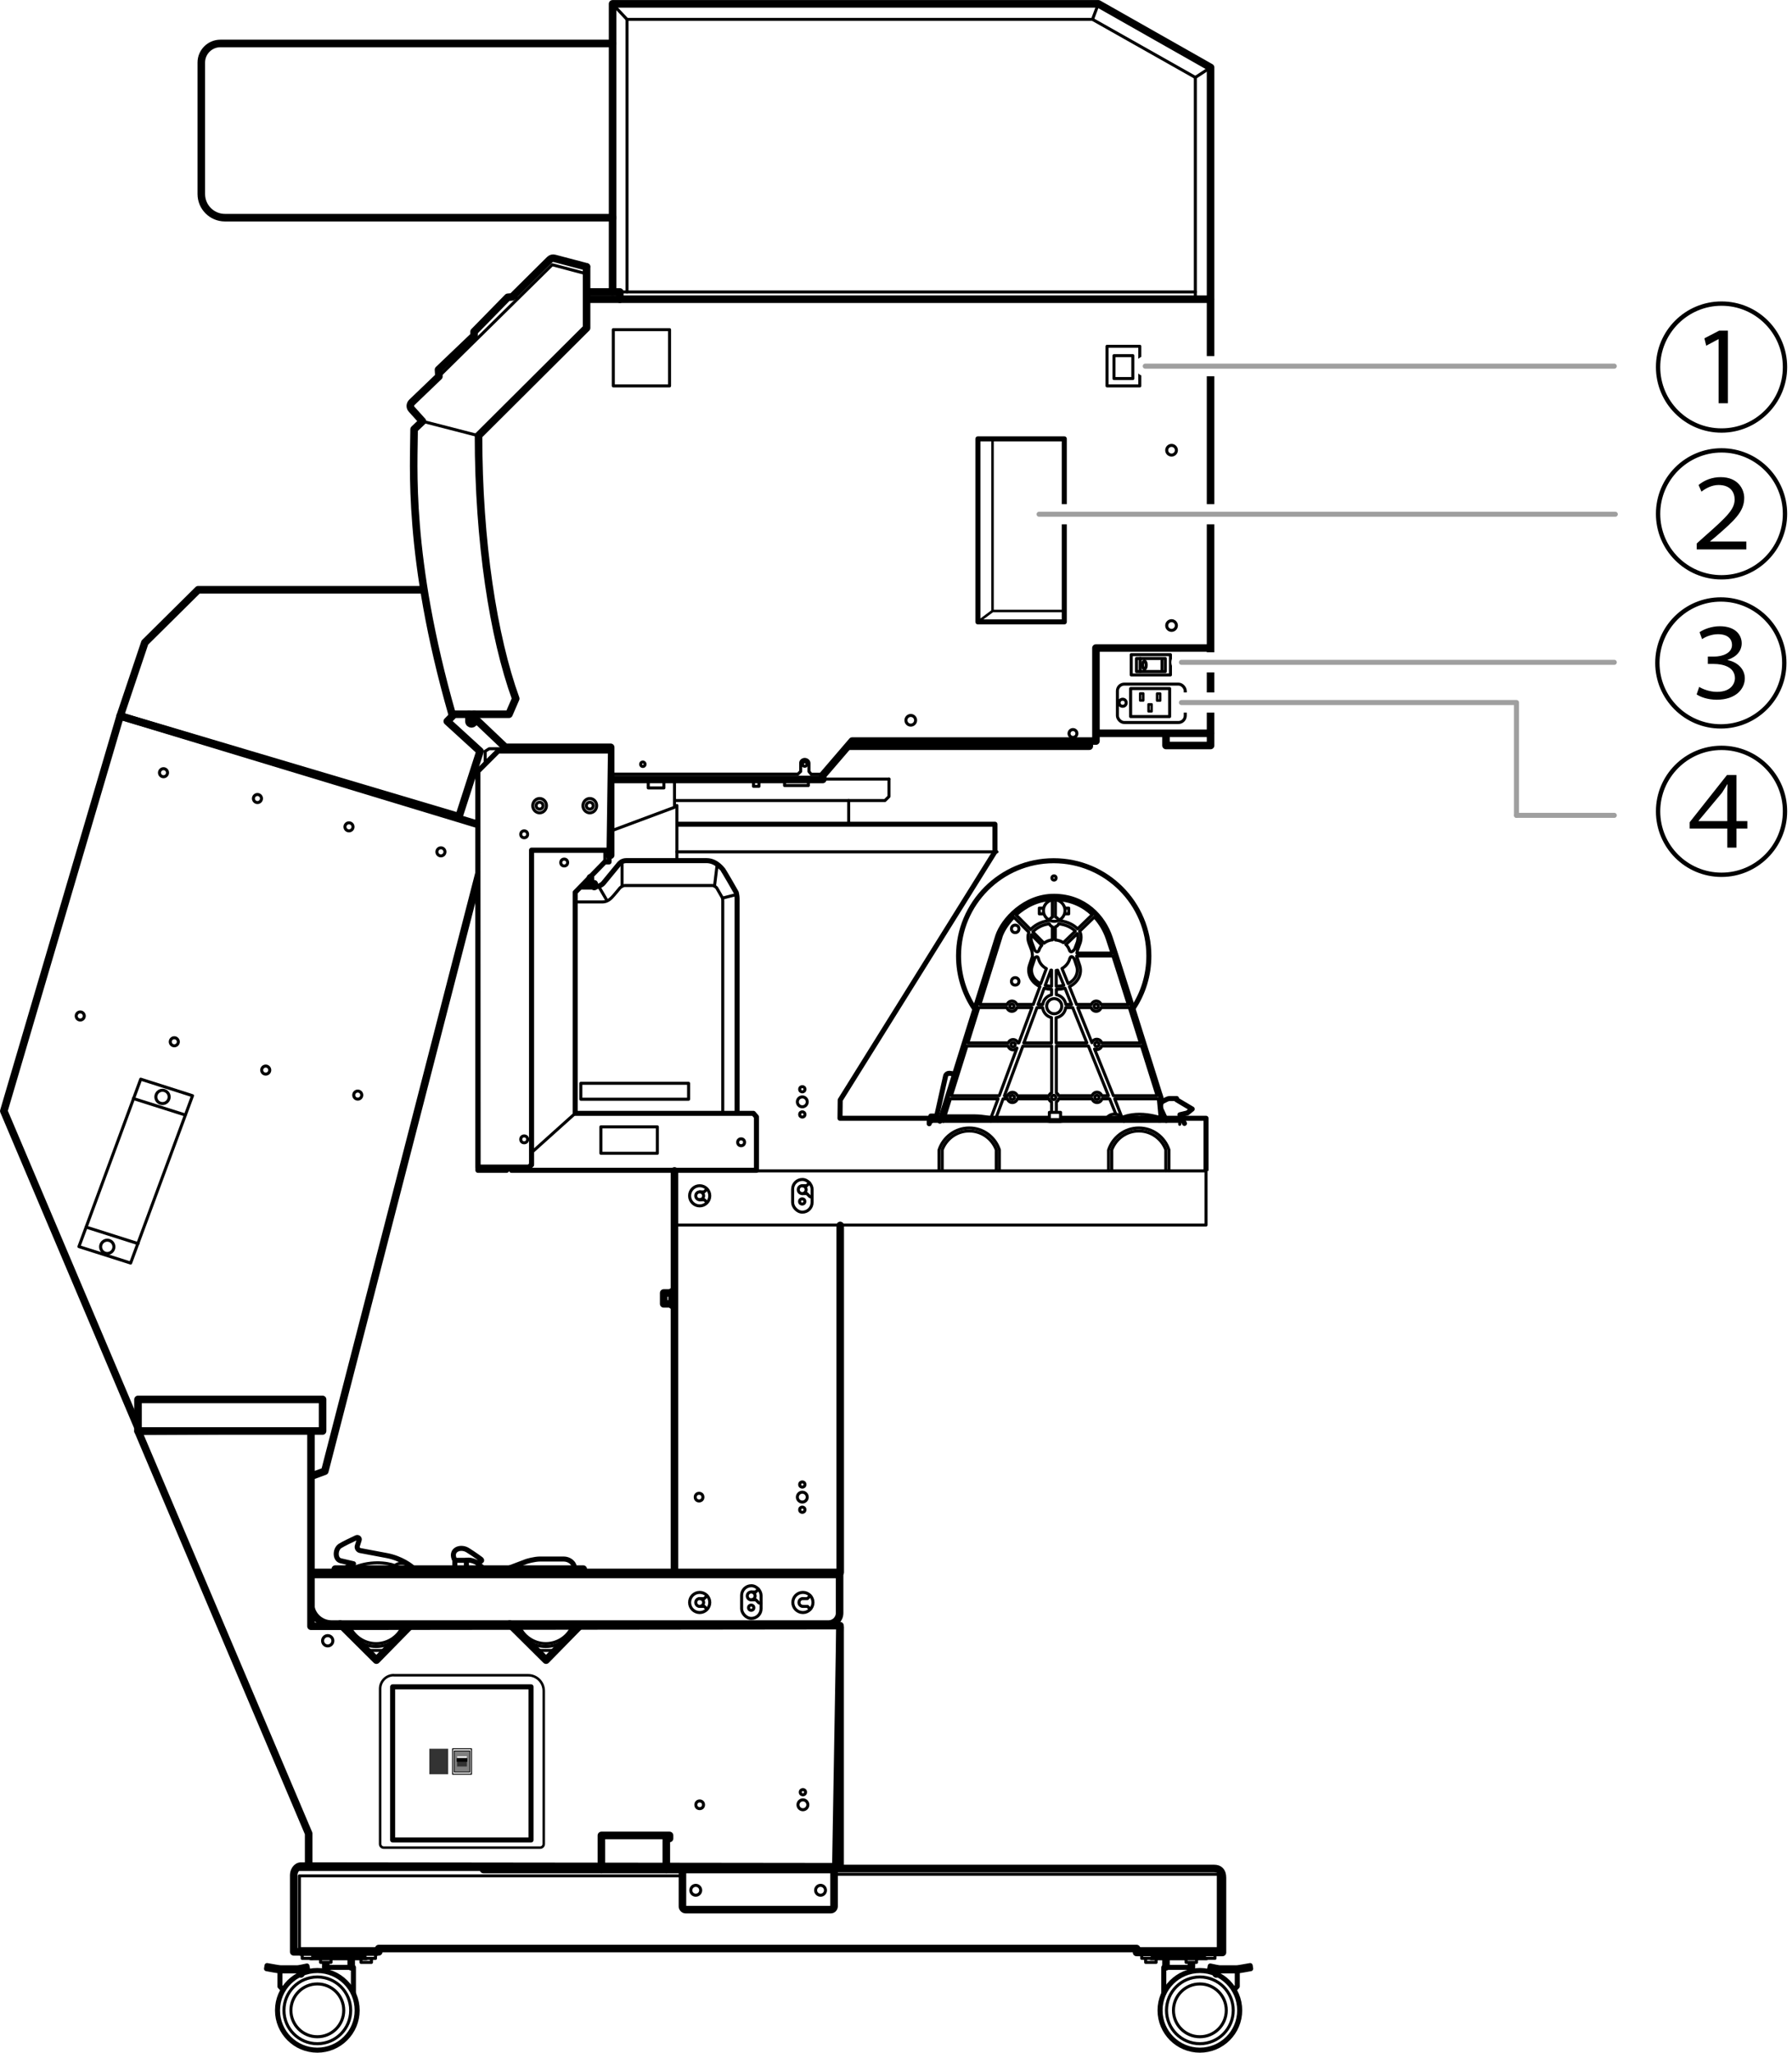 <?xml version="1.0" encoding="UTF-8"?>
<svg xmlns="http://www.w3.org/2000/svg" width="62.71mm" height="71.83mm" viewBox="0 0 177.77 203.62">
  <defs>
    <style>
      .cls-1 {
        stroke-width: .1px;
      }

      .cls-1, .cls-2, .cls-3, .cls-4, .cls-5, .cls-6, .cls-7, .cls-8, .cls-9, .cls-10, .cls-11, .cls-12, .cls-13 {
        stroke-linejoin: round;
      }

      .cls-1, .cls-2, .cls-3, .cls-4, .cls-5, .cls-6, .cls-8, .cls-9, .cls-10, .cls-11, .cls-12 {
        stroke: #000;
      }

      .cls-1, .cls-2, .cls-3, .cls-4, .cls-5, .cls-7, .cls-8, .cls-9, .cls-10, .cls-11, .cls-12, .cls-13 {
        stroke-linecap: round;
      }

      .cls-1, .cls-2, .cls-14, .cls-6, .cls-7, .cls-8, .cls-11, .cls-12, .cls-13 {
        fill: none;
      }

      .cls-2, .cls-9 {
        stroke-width: .75px;
      }

      .cls-15 {
        fill: #333;
      }

      .cls-16, .cls-3, .cls-9, .cls-10 {
        fill: #fff;
      }

      .cls-3, .cls-6, .cls-11, .cls-13 {
        stroke-width: .5px;
      }

      .cls-4 {
        fill: gray;
      }

      .cls-4, .cls-5 {
        stroke-width: .08px;
      }

      .cls-7 {
        stroke: #fff;
        stroke-width: 2px;
      }

      .cls-8 {
        stroke-width: .25px;
      }

      .cls-10, .cls-12 {
        stroke-width: .3px;
      }

      .cls-13 {
        stroke: #9f9f9f;
      }
    </style>
  </defs>
  <g id="_レイヤー_2" data-name="レイヤー_2">
    <line class="cls-2" x1="118.19" y1="195.12" x2="118.19" y2="194.58"/>
    <g>
      <rect class="cls-10" x="117.5" y="194.04" width="1.37" height=".22" transform="translate(236.36 388.31) rotate(-180)"/>
      <rect class="cls-10" x="117.66" y="194.26" width="1.04" height=".4" transform="translate(236.36 388.92) rotate(-180)"/>
    </g>
    <g>
      <rect class="cls-10" x="113.49" y="194.04" width="1.37" height=".22" transform="translate(228.34 388.31) rotate(-180)"/>
      <rect class="cls-10" x="113.65" y="194.26" width="1.04" height=".4" transform="translate(228.34 388.92) rotate(-180)"/>
    </g>
    <line class="cls-2" x1="119.66" y1="194.08" x2="114.22" y2="194.08"/>
    <g>
      <rect class="cls-10" x="119.32" y="193.65" width="1.37" height=".22" transform="translate(240.02 387.51) rotate(-180)"/>
      <rect class="cls-10" x="119.49" y="193.87" width="1.04" height=".4" transform="translate(240.02 388.13) rotate(-180)"/>
    </g>
    <g>
      <rect class="cls-10" x="113.09" y="193.65" width="1.37" height=".22" transform="translate(227.55 387.51) rotate(-180)"/>
      <rect class="cls-10" x="113.25" y="193.87" width="1.04" height=".4" transform="translate(227.55 388.13) rotate(-180)"/>
    </g>
    <circle class="cls-12" cx="119.03" cy="199.42" r="2.62"/>
    <circle class="cls-12" cx="119.03" cy="199.42" r="3.31"/>
    <circle class="cls-11" cx="119.03" cy="199.42" r="3.95"/>
    <path class="cls-11" d="M121.03,195.51h1.61c.21,0,.71-.09.76-.1l.67-.12-.05-.31-.68.12c-.15.03-.56.1-.71.1h-1.61c-.1,0-.62-.1-.96-.18l-.06.3c.14.03.86.18,1.03.18Z"/>
    <line class="cls-2" x1="120.65" y1="195.51" x2="120.65" y2="195.81"/>
    <polyline class="cls-11" points="122.74 195.53 122.74 197.04 122.44 197.36"/>
    <polyline class="cls-11" points="118.29 195.51 118.29 195.16 115.45 195.16 115.45 197.7"/>
    <line class="cls-2" x1="115.67" y1="195.1" x2="115.67" y2="194.1"/>
    <line class="cls-2" x1="32.32" y1="195.12" x2="32.32" y2="194.58"/>
    <g>
      <rect class="cls-10" x="31.64" y="194.04" width="1.37" height=".22"/>
      <rect class="cls-10" x="31.8" y="194.26" width="1.04" height=".4"/>
    </g>
    <g>
      <rect class="cls-10" x="35.65" y="194.04" width="1.37" height=".22"/>
      <rect class="cls-10" x="35.81" y="194.26" width="1.04" height=".4"/>
    </g>
    <line class="cls-2" x1="30.85" y1="194.08" x2="36.29" y2="194.08"/>
    <polyline class="cls-2" points="58.27 28.96 61.49 28.96 61.49 29.68"/>
    <line class="cls-2" x1="58.27" y1="29.68" x2="120.09" y2="29.68"/>
    <polyline class="cls-2" points="60.77 28.96 60.77 .38 108.96 .38 120.09 6.69 120.09 72.74 108.78 72.74"/>
    <polyline class="cls-2" points="119.91 64.28 108.72 64.28 108.72 73.51 84.54 73.51 81.62 76.91 81.62 77.32 60.66 77.32"/>
    <path class="cls-2" d="M58.19,26.46v6.07l-10.72,10.68c0,10.52,1.47,19.97,3.69,26.09l-.67,1.55h-5.64c-4.49-15.68-3.77-24.82-3.77-28.27l.83-.79-1.08-1.2c-.18-.2-.16-.49.03-.68l2.68-2.57-.04-.67,3.53-3.37v-.4l3.34-3.41.44-.04,3.73-3.7c.12-.12.3-.17.47-.12l3.19.84Z"/>
    <polyline class="cls-12" points="43.54 37.34 54.78 26.26 58.11 27.14"/>
    <line class="cls-12" x1="47.04" y1="33.29" x2="47.04" y2="33.85"/>
    <line class="cls-12" x1="50.81" y1="29.44" x2="51.29" y2="29.56"/>
    <line class="cls-12" x1="41.92" y1="41.79" x2="47.47" y2="43.22"/>
    <line class="cls-12" x1="61.49" y1="28.96" x2="118.58" y2="28.96"/>
    <polyline class="cls-12" points="120.09 6.69 118.58 7.68 118.58 29.56"/>
    <polyline class="cls-12" points="118.58 7.68 108.38 1.92 62.2 1.92 62.2 28.96"/>
    <line class="cls-12" x1="62.2" y1="1.92" x2="60.89" y2=".53"/>
    <path class="cls-2" d="M60.74,4.31H21.86c-1.04,0-1.89.85-1.89,1.89v13.05c0,1.29,1.05,2.34,2.34,2.34h38.47"/>
    <line class="cls-12" x1="108.38" y1="1.92" x2="108.96" y2=".38"/>
    <rect class="cls-12" x="109.82" y="34.35" width="3.25" height="3.93"/>
    <rect class="cls-12" x="110.51" y="35.28" width="1.87" height="2.27"/>
    <circle class="cls-12" cx="116.22" cy="44.66" r=".48"/>
    <circle class="cls-12" cx="116.22" cy="62.05" r=".48"/>
    <circle class="cls-12" cx="90.35" cy="71.45" r=".48"/>
    <circle class="cls-12" cx="106.44" cy="72.76" r=".39"/>
    <circle class="cls-12" cx="111.37" cy="69.71" r=".35"/>
    <circle class="cls-12" cx="116.84" cy="69.71" r=".35"/>
    <rect class="cls-12" x="110.85" y="67.86" width="6.73" height="3.81" rx=".68" ry=".68"/>
    <rect class="cls-12" x="112.16" y="68.3" width="3.87" height="2.78"/>
    <rect class="cls-8" x="112.91" y="69" width=".69" height=".3" transform="translate(182.41 -44.12) rotate(90)"/>
    <rect class="cls-8" x="114.6" y="69" width=".69" height=".3" transform="translate(184.09 -45.8) rotate(90)"/>
    <rect class="cls-8" x="113.75" y="70.07" width=".69" height=".3" transform="translate(184.31 -43.88) rotate(90)"/>
    <rect class="cls-12" x="112.22" y="64.94" width="3.89" height="2.01"/>
    <rect class="cls-12" x="112.74" y="65.32" width="2.86" height="1.29"/>
    <line class="cls-12" x1="113.11" y1="65.32" x2="113.11" y2="66.61"/>
    <ellipse class="cls-12" cx="113.53" cy="65.97" rx=".18" ry=".4"/>
    <line class="cls-12" x1="115.28" y1="65.53" x2="115.28" y2="66.41"/>
    <polyline class="cls-2" points="120.09 72.74 120.09 73.95 115.67 73.95 115.67 72.76"/>
    <polyline class="cls-2" points="84.18 74.02 108.06 74.02 108.06 73.57"/>
    <rect class="cls-11" x="97.01" y="43.53" width="8.57" height="18.16"/>
    <circle class="cls-12" cx="16.22" cy="76.65" r=".4"/>
    <circle class="cls-12" cx="25.54" cy="79.21" r=".4"/>
    <circle class="cls-12" cx="34.62" cy="82.02" r=".4"/>
    <path class="cls-2" d="M46.52,70.87v.67c0,.36.52.36.52-.02v-.66"/>
    <polyline class="cls-2" points="47.12 71.27 50.13 74.13 60.58 74.13 60.58 84.83 60.44 84.83"/>
    <polyline class="cls-12" points="48.13 75.75 48.13 74.52 48.53 74.27 50.85 74.27 50.85 74.48"/>
    <path class="cls-12" d="M60.66,76.79h18.49l.28-.27v-.83c0-.21.19-.35.39-.36.21,0,.43.14.43.38v.82l.22.27h1.15"/>
    <circle class="cls-12" cx="79.83" cy="75.79" r=".22"/>
    <circle class="cls-12" cx="63.77" cy="75.81" r=".22"/>
    <circle class="cls-12" cx="73.52" cy="113.31" r=".34"/>
    <circle class="cls-12" cx="69.41" cy="158.96" r=".39"/>
    <circle class="cls-12" cx="69.41" cy="158.96" r="1"/>
    <circle class="cls-12" cx="69.02" cy="187.51" r=".49"/>
    <circle class="cls-12" cx="81.4" cy="187.51" r=".49"/>
    <circle class="cls-12" cx="79.65" cy="180.28" r=".26"/>
    <circle class="cls-12" cx="55.97" cy="85.56" r=".34"/>
    <line class="cls-12" x1="60" y1="85.5" x2="60" y2="84.35"/>
    <polyline class="cls-6" points="67.15 81.76 98.7 81.76 98.7 84.5 83.35 109.12 83.33 110.93 119.64 110.93 119.64 116.15"/>
    <path class="cls-11" d="M92.18,111.47v-.24h.16v-.52h.58l.89-3.99s.08-.32.5-.24l.4.08"/>
    <polyline class="cls-12" points="77.83 77.32 77.83 77.92 80.19 77.92 80.19 77.38"/>
    <line class="cls-12" x1="81.62" y1="77.28" x2="88.19" y2="77.28"/>
    <polyline class="cls-12" points="66.59 77.36 66.91 77.58 66.91 80.08 60.58 82.44"/>
    <polyline class="cls-12" points="66.95 79.41 87.79 79.41 88.19 79.01 88.19 77.28"/>
    <line class="cls-12" x1="84.19" y1="81.76" x2="84.19" y2="79.41"/>
    <polyline class="cls-12" points="74.75 77.36 74.75 78 75.29 78 75.29 77.36"/>
    <polyline class="cls-12" points="64.31 77.38 64.31 78.16 65.86 78.16 65.86 77.58 66.05 77.39"/>
    <line class="cls-12" x1="67.15" y1="79.9" x2="67.15" y2="85.28"/>
    <polyline class="cls-2" points="58.57 87.07 58.57 87.67 58.95 87.67 58.95 87.94"/>
    <path class="cls-11" d="M57.64,88h1.17c.52,0,.89-.22,1.03-.38s1.57-1.91,1.57-1.91c0,0,.24-.34.71-.34h7.96c.93,0,1.45.73,1.55.79s1.41,2.38,1.41,2.38c0,0,.08.34.08.58v21.26"/>
    <path class="cls-12" d="M57.14,89.47h2.6c.48,0,.77-.26.95-.44s.81-.95.81-.95c0,0,.24-.24.5-.24h8.66c.24,0,.44.24.44.24l.58,1.01s.02.06.02.28v21.06"/>
    <line class="cls-12" x1="71.67" y1="89.09" x2="73.04" y2="88.74"/>
    <line class="cls-12" x1="70.88" y1="87.9" x2="71.14" y2="85.8"/>
    <line class="cls-12" x1="61.71" y1="87.9" x2="61.71" y2="85.5"/>
    <line class="cls-12" x1="59.4" y1="87.94" x2="60.2" y2="89.31"/>
    <line class="cls-12" x1="58.63" y1="87.69" x2="57.96" y2="87.69"/>
    <polyline class="cls-12" points="92.34 111.23 117.03 111.23 117.03 111.53"/>
    <path class="cls-11" d="M115.69,111.14l-.51-1.1s-.18-.63.18-.8.48-.27.68-.27h.68v.12l1.55.92-.48.39-.74.18.45.86"/>
    <rect class="cls-12" x="103.1" y="90.08" width="2.92" height=".57"/>
    <circle class="cls-10" cx="104.58" cy="90.32" r="1.07"/>
    <circle class="cls-12" cx="104.56" cy="87.09" r=".21"/>
    <circle class="cls-12" cx="100.71" cy="92.14" r=".37"/>
    <circle class="cls-12" cx="100.71" cy="97.35" r=".37"/>
    <circle class="cls-12" cx="100.38" cy="99.81" r=".21"/>
    <circle class="cls-12" cx="100.5" cy="103.63" r=".21"/>
    <circle class="cls-12" cx="100.42" cy="108.86" r=".21"/>
    <circle class="cls-12" cx="108.82" cy="108.86" r=".21"/>
    <circle class="cls-12" cx="104.53" cy="108.86" r=".21"/>
    <circle class="cls-12" cx="108.81" cy="103.6" r=".21"/>
    <circle class="cls-12" cx="108.75" cy="99.81" r=".21"/>
    <circle class="cls-12" cx="104.58" cy="99.81" r=".75"/>
    <path class="cls-12" d="M115.25,109.3c0-.25-.13-.64-.21-.85l-.07-.23c-1.24-3.96-4.2-13.37-4.84-15.24-.67-1.97-2.49-4.07-5.58-4.07-2.9,0-5.03,2.35-5.56,3.94l-5.74,18.37M115.43,111.21l-.07-.69M111.28,110.8l-.7-1.8h4.31c.03.13.05.24.05.32l.18,1.9M98.98,111.21l-.22-.19.75-2.02h.43c.06.21.26.37.49.37s.43-.16.49-.37h3.13c.04.14.14.26.27.32v1.33h.47v-1.35c.12-.06.2-.17.24-.3h3.31c.06.21.26.37.49.37s.43-.16.49-.37h.76l.62,1.53M93.58,111.24l.7-2.24h4.73l-.7,1.87M113.14,103.45h-3.85c-.06-.21-.26-.36-.49-.36s-.41.14-.48.34l-1.4-3.48h1.33c.06.21.26.37.49.37s.43-.16.49-.37h2.8c.37,1.16.74,2.36,1.1,3.5ZM104.78,100.95c.5-.09.88-.49.94-1h.69l1.41,3.5h-3.05v-2.5ZM103.43,99.64h-.45l.6-1.61c.23.06.47.1.74.11v.54c-.46.11-.81.49-.88.96ZM104.32,97.83c-.22,0-.43-.04-.63-.09l.56-1.5s.05,0,.07,0v1.58ZM104.39,93.23c-.31.03-.59.15-.82.33l-1.11-1.12c.23-.26.79-.71,1.64-.8.05.13.16.24.29.29v1.31ZM103.35,93.77c-.13.15-.23.33-.29.52-.12.24-.3.1-.41-.02-.02-.08-.03-.12-.04-.13,0,0-.16-.41-.26-.69-.07-.21-.1-.5-.04-.73l1.04,1.05ZM102.69,95c.05-.05.11-.1.17-.1.08,0,.12.09.15.17.1.44.39.8.79,1.01l-.56,1.5c-.26-.13-.47-.29-.63-.51-.26-.35-.35-.79-.23-1.18l.3-.9ZM106.14,95.06c.03-.08.07-.17.15-.17.13,0,.27.22.27.22v-.02s.26.79.26.79c.12.39.03.83-.23,1.18-.16.21-.37.38-.63.51l-.61-1.5c.39-.21.68-.58.78-1.01ZM105.74,93.7l1.13-1.09c.1.22.08.59,0,.84-.1.28-.26.69-.26.69,0,0-.33.51-.51.14-.07-.22-.19-.42-.36-.59ZM105.53,97.74c-.23.06-.48.09-.75.09v-1.57s.1,0,.14-.02l.61,1.5ZM105.65,98.03l.65,1.61h-.57c-.07-.49-.45-.88-.94-.97v-.53c.31,0,.6-.04.86-.11ZM111.94,99.64h-2.71c-.07-.2-.26-.34-.48-.34s-.41.14-.48.34h-1.47l-.71-1.77c.31-.15.57-.35.76-.61.32-.43.42-.98.27-1.46l-.31-.93s0-.03,0-.04h3.59c.41,1.26.95,2.98,1.53,4.82ZM109.83,93.08c.1.3.27.81.48,1.46h-3.48c.03-.18.06-.29.06-.29,0,0,.16-.42.26-.7.1-.28.17-.82-.05-1.17l1.47-1.42c.59.64,1.01,1.39,1.26,2.12ZM104.7,89.23c1.57.04,2.78.65,3.66,1.5l-1.46,1.41c-.31-.31-.9-.73-1.86-.82-.05-.17-.17-.3-.34-.35v-1.75ZM104.7,91.93c.15-.04.27-.15.32-.29.86.09,1.39.46,1.65.73l-1.18,1.14c-.23-.15-.5-.25-.8-.27v-1.3ZM104.39,89.23v1.76c-.15.05-.26.18-.31.33-.93.1-1.56.58-1.84.89l-1.44-1.45c.91-.83,2.14-1.49,3.59-1.53ZM99.29,92.95c.2-.6.65-1.32,1.29-1.97l1.49,1.5c-.16.34-.1.82,0,1.07.1.28.26.69.26.69,0,0,.09.25.09.62l-.31.93c-.15.48-.04,1.03.28,1.46.19.26.46.47.77.62l-.66,1.77h-1.63c-.07-.2-.26-.34-.48-.34s-.41.14-.48.34h-2.7l2.09-6.69ZM97.1,99.95h2.79c.06.21.26.37.49.37s.43-.16.49-.37h1.5l-1.3,3.5h-.09c-.07-.19-.26-.33-.48-.33s-.4.14-.48.33h-4.01l1.09-3.5ZM99.13,108.69h-4.75l1.54-4.93h4.09c.06.22.26.38.49.38.15,0,.28-.07.38-.17l-1.75,4.72ZM104.32,108.4c-.12.06-.22.16-.26.3h-3.14c-.07-.2-.26-.35-.48-.35s-.41.15-.48.35h-.32l1.83-4.93h2.86v4.63ZM101.57,103.45l1.3-3.5h.56c.06.49.41.88.88.99v2.51h-2.75ZM109.3,108.69c-.07-.2-.26-.35-.48-.35s-.41.15-.48.35h-3.32c-.04-.12-.13-.22-.23-.28v-4.65h3.18l1.99,4.93h-.64ZM110.45,108.69l-1.87-4.63c.07.03.14.05.23.05.23,0,.42-.15.48-.35h3.95c.56,1.77,1.07,3.39,1.43,4.55l.08.25s.03.09.04.13h-4.34Z"/>
    <path class="cls-11" d="M115.24,109.3c0-.25-.13-.64-.21-.85l-.07-.23c-1.24-3.96-4.2-13.37-4.84-15.24-.67-1.97-2.49-4.07-5.58-4.07-2.9,0-5.03,2.35-5.56,3.94l-5.74,18.37"/>
    <rect class="cls-10" x="104.1" y="110.34" width="1.11" height=".89"/>
    <rect class="cls-10" x="103.97" y="111.06" width="1.38" height=".16"/>
    <path class="cls-12" d="M109.64,111.2c.27-.95,1.65-.88,1.86.03"/>
    <path class="cls-12" d="M111.34,110.83s.66-.3,1.7-.3,1.98.31,1.98.31"/>
    <path class="cls-12" d="M111.47,111.05c.85-.3,1.4-.22,1.4-.22v.37"/>
    <path class="cls-12" d="M113.21,111.21v-.39c.88,0,1.61.33,1.76.4"/>
    <path class="cls-12" d="M93.74,110.69h2.99c.82.01,1.53.18,1.53.18"/>
    <path class="cls-12" d="M93.68,110.98h3.28c.77,0,1.15.1,1.34.24"/>
    <line class="cls-12" x1="92.94" y1="110.62" x2="92.8" y2="111.17"/>
    <polyline class="cls-11" points="47.43 115.77 52.47 115.77 52.73 115.53 52.73 84.33 60.42 84.33 60.42 85.5 60 85.5 57.06 88.52 57.06 110.44 74.74 110.44 75.04 110.79 75.04 116.09 50.74 116.09 50.74 115.86 50.26 115.86 50.26 116.09 47.41 116.09 47.41 76.51 49.42 74.5 60.56 74.5"/>
    <line class="cls-12" x1="57.06" y1="110.44" x2="52.82" y2="114.25"/>
    <rect class="cls-12" x="59.61" y="111.78" width="5.6" height="2.62"/>
    <rect class="cls-12" x="57.62" y="107.46" width="10.69" height="1.58"/>
    <line class="cls-2" x1="66.91" y1="155.98" x2="66.91" y2="116.15"/>
    <line class="cls-2" x1="83.35" y1="121.56" x2="83.35" y2="155.98"/>
    <path class="cls-12" d="M93.47,116.06v-2c.4-1.09,1.45-1.87,2.68-1.87s2.28.78,2.68,1.86v2.01"/>
    <path class="cls-12" d="M93.15,116.06v-1.97c.4-1.27,1.6-2.2,3-2.2s2.58.91,2.99,2.17v2.06"/>
    <path class="cls-12" d="M110.29,116.12v-2.06c.4-1.09,1.45-1.87,2.68-1.87s2.28.78,2.68,1.86v2.07"/>
    <path class="cls-12" d="M109.97,116.12v-2.03c.4-1.27,1.6-2.2,3-2.2s2.58.91,2.99,2.17v2.06"/>
    <polyline class="cls-2" points="66.89 128.14 66.67 128.14 66.67 129.47 66.85 129.47"/>
    <polyline class="cls-2" points="66.65 128.26 65.84 128.26 65.84 129.34 66.63 129.34"/>
    <path class="cls-2" d="M30.79,155.98h52.5v4.02c0,.61-.49,1.1-1.1,1.1h-49.3c-1.16,0-2.1-.94-2.1-2.1v-3.02h0Z"/>
    <polyline class="cls-2" points="33.26 155.95 33.26 155.65 57.86 155.65"/>
    <path class="cls-11" d="M34.14,155.62l.93-.5-1.29-.3c-.58-.16-.54-1.15-.04-1.47.33-.21,1.13-.59,1.62-.82.16-.07.33.08.27.24l-.18.57c-.07.21.07.43.28.47l2.65.5c1.39.26,2.48,1.05,2.68,1.31"/>
    <line class="cls-12" x1="30.81" y1="156.41" x2="83.29" y2="156.41"/>
    <path class="cls-12" d="M38.97,155.58c.28-.69,1.49-.67,1.75.04"/>
    <path class="cls-12" d="M34.86,155.6c1.73-.83,3.55-.6,4.31-.3"/>
    <polyline class="cls-11" points="45.12 155.58 45.12 154.78 46.27 154.78 46.27 155.63"/>
    <path class="cls-11" d="M46.27,154.78c.48-.1,1.03.22,1.03.22l.69.62"/>
    <path class="cls-11" d="M45.12,154.78c-.54-1.05.56-1.45,1.27-1.01s1.33.91,1.33.91c0,0,.14.12,0,.18s-.34.2-.34.2"/>
    <path class="cls-11" d="M50.36,155.6l1.87-.71s.75-.24,1.37-.24h2.32c.5,0,1.07.34,1.07.95"/>
    <polyline class="cls-12" points="69.41 158.58 69.85 158.58 70.13 158.3"/>
    <polyline class="cls-12" points="69.41 159.35 69.87 159.35 70.13 159.62"/>
    <path class="cls-12" d="M79.65,159.35c-.21,0-.39-.17-.39-.39s.17-.39.39-.39"/>
    <circle class="cls-12" cx="79.65" cy="158.96" r="1"/>
    <polyline class="cls-12" points="79.65 158.58 80.09 158.58 80.37 158.3"/>
    <polyline class="cls-12" points="79.65 159.35 80.11 159.35 80.37 159.62"/>
    <circle class="cls-12" cx="74.52" cy="158.31" r=".39"/>
    <circle class="cls-12" cx="74.52" cy="159.48" r=".26"/>
    <polyline class="cls-12" points="74.52 157.92 74.96 157.92 75.24 157.64"/>
    <path class="cls-12" d="M74.52,158.7h.46l.26.26s.03.08.23.08"/>
    <rect class="cls-12" x="73.57" y="157.3" width="1.93" height="3.24" rx=".96" ry=".96"/>
    <path class="cls-2" d="M82.83,185.35h37.61c.51,0,.83.27.83.92v7.41h-8.52v-.39H37.57v.33h-8.43v-7.62c0-.36.24-.89.74-.89h18.08v.34h34.68l.28-.28"/>
    <path class="cls-2" d="M67.7,185.47v3.63c0,.18.15.33.33.33h14.38c.18,0,.33-.15.33-.33v-3.6"/>
    <path class="cls-12" d="M47.96,185.45h-18.28s-.48.01-.48.43"/>
    <polyline class="cls-12" points="29.7 193.55 29.7 186.08 67.65 186.08"/>
    <polyline class="cls-12" points="120.86 193.55 120.86 185.92 82.7 185.92"/>
    <line class="cls-12" x1="112.76" y1="193.3" x2="120.82" y2="193.3"/>
    <line class="cls-12" x1="37.57" y1="193.3" x2="29.7" y2="193.3"/>
    <g>
      <rect class="cls-10" x="29.82" y="193.65" width="1.37" height=".22"/>
      <rect class="cls-10" x="29.98" y="193.87" width="1.04" height=".4"/>
    </g>
    <g>
      <rect class="cls-10" x="36.05" y="193.65" width="1.37" height=".22"/>
      <rect class="cls-10" x="36.21" y="193.87" width="1.04" height=".4"/>
    </g>
    <circle class="cls-12" cx="31.48" cy="199.42" r="2.62"/>
    <circle class="cls-12" cx="31.48" cy="199.42" r="3.31"/>
    <circle class="cls-11" cx="31.48" cy="199.42" r="3.95"/>
    <path class="cls-11" d="M29.48,195.51h-1.61c-.21,0-.71-.09-.76-.1l-.67-.12.05-.31.68.12c.15.03.56.1.71.1h1.61c.1,0,.62-.1.96-.18l.06.3c-.14.03-.86.18-1.03.18Z"/>
    <line class="cls-2" x1="29.85" y1="195.51" x2="29.85" y2="195.81"/>
    <polyline class="cls-11" points="27.77 195.53 27.77 197.04 28.07 197.36"/>
    <polyline class="cls-11" points="32.22 195.51 32.22 195.16 35.06 195.16 35.06 197.7"/>
    <line class="cls-2" x1="34.84" y1="195.1" x2="34.84" y2="194.1"/>
    <polyline class="cls-2" points="41.99 58.5 19.66 58.5 14.37 63.74 11.92 71.02 45.53 81.01 47.62 74.52 44.37 71.55 44.89 71.02"/>
    <rect class="cls-12" x="60.84" y="32.7" width="5.58" height="5.58"/>
    <rect class="cls-14" x="77.29" y="62.76" width="11.75" height="9.16"/>
    <line class="cls-8" x1="98.46" y1="43.53" x2="98.46" y2="60.61"/>
    <polyline class="cls-8" points="97.01 61.69 98.46 60.61 105.59 60.61"/>
    <line class="cls-12" x1="67.15" y1="84.5" x2="98.9" y2="84.5"/>
    <g>
      <polygon class="cls-10" points="19.1 108.69 12.96 125.29 7.83 123.66 13.96 107.05 19.1 108.69"/>
      <line class="cls-12" x1="13.69" y1="123.36" x2="8.56" y2="121.73"/>
      <line class="cls-12" x1="18.37" y1="110.6" x2="13.23" y2="108.97"/>
      <circle class="cls-12" cx="10.64" cy="123.68" r=".66"/>
      <circle class="cls-12" cx="16.12" cy="108.81" r=".66"/>
    </g>
    <circle class="cls-12" cx="43.74" cy="84.5" r=".4"/>
    <circle class="cls-12" cx="7.96" cy="100.78" r=".4"/>
    <circle class="cls-12" cx="17.29" cy="103.34" r=".4"/>
    <circle class="cls-12" cx="26.36" cy="106.15" r=".4"/>
    <circle class="cls-12" cx="35.49" cy="108.63" r=".4"/>
    <circle class="cls-12" cx="79.59" cy="148.51" r=".49"/>
    <circle class="cls-12" cx="69.35" cy="148.51" r=".38"/>
    <circle class="cls-12" cx="79.59" cy="147.26" r=".26"/>
    <polygon class="cls-2" points="11.92 71.02 .38 110.21 17.76 151.23 32.22 145.94 48.67 82.16 11.92 71.02"/>
    <circle class="cls-12" cx="79.59" cy="149.76" r=".26"/>
    <polygon class="cls-9" points="13.69 141.95 30.62 181.88 30.62 185.11 82.92 185.17 83.33 161.26 30.85 161.32 30.85 141.87 13.69 141.95"/>
    <circle class="cls-12" cx="79.65" cy="179.03" r=".49"/>
    <circle class="cls-12" cx="69.41" cy="179.03" r=".38"/>
    <circle class="cls-12" cx="79.65" cy="177.78" r=".26"/>
    <polyline class="cls-2" points="33.74 161.1 37.34 164.68 40.79 161.16"/>
    <line class="cls-12" x1="36.45" y1="163.72" x2="38.23" y2="163.72"/>
    <path class="cls-12" d="M39.99,161.18c-.4,1.09-1.45,1.86-2.68,1.86s-2.28-.78-2.68-1.87"/>
    <path class="cls-12" d="M40.3,161.16c-.41,1.26-1.6,2.17-2.99,2.17s-2.6-.92-3-2.2"/>
    <polyline class="cls-2" points="50.56 161.1 54.17 164.68 57.62 161.16"/>
    <line class="cls-12" x1="53.27" y1="163.72" x2="55.06" y2="163.72"/>
    <path class="cls-12" d="M56.82,161.18c-.4,1.09-1.45,1.86-2.68,1.86s-2.28-.78-2.68-1.87"/>
    <path class="cls-12" d="M57.13,161.16c-.41,1.26-1.6,2.17-2.99,2.17s-2.6-.92-3-2.2"/>
    <circle class="cls-12" cx="32.51" cy="162.76" r=".51"/>
    <line class="cls-2" x1="83.34" y1="161.42" x2="83.34" y2="185.25"/>
    <polyline class="cls-2" points="59.66 185.44 59.66 182.07 66.42 182.07 66.42 182.37 66.1 182.37 66.1 185.44"/>
    <polygon class="cls-3" points="60.42 84.33 52.73 84.33 52.73 115.53 52.47 115.77 47.43 115.77 47.41 76.51 49.42 74.5 60.56 74.5 60.42 84.33"/>
    <circle class="cls-12" cx="53.53" cy="79.92" r=".34"/>
    <ellipse class="cls-12" cx="53.53" cy="79.92" rx=".68" ry=".71"/>
    <circle class="cls-12" cx="58.51" cy="79.92" r=".34"/>
    <circle class="cls-12" cx="52" cy="82.76" r=".34"/>
    <circle class="cls-12" cx="52" cy="113.02" r=".34"/>
    <ellipse class="cls-12" cx="58.51" cy="79.92" rx=".68" ry=".71"/>
    <rect class="cls-9" x="13.69" y="138.82" width="18.31" height="3.13"/>
    <path class="cls-8" d="M39.07,166.18h13.32c.86,0,1.55.7,1.55,1.55v15.19c0,.2-.16.36-.36.36h-15.51c-.2,0-.36-.16-.36-.36v-15.4c0-.74.6-1.35,1.35-1.35Z"/>
    <rect class="cls-11" x="38.95" y="167.33" width="13.73" height="15.19"/>
    <rect class="cls-12" x="66.91" y="116.15" width="52.73" height="5.37"/>
    <circle class="cls-12" cx="69.41" cy="118.62" r=".39"/>
    <circle class="cls-12" cx="69.41" cy="118.62" r="1"/>
    <polyline class="cls-12" points="69.41 118.23 69.85 118.23 70.13 117.95"/>
    <polyline class="cls-12" points="69.41 119.01 69.87 119.01 70.13 119.27"/>
    <circle class="cls-12" cx="79.58" cy="118.01" r=".39"/>
    <circle class="cls-12" cx="79.58" cy="119.18" r=".26"/>
    <polyline class="cls-12" points="79.58 117.62 80.02 117.62 80.3 117.34"/>
    <path class="cls-12" d="M79.58,118.4h.46l.26.26s.03.08.23.08"/>
    <rect class="cls-12" x="78.63" y="117" width="1.93" height="3.24" rx=".96" ry=".96"/>
    <circle class="cls-12" cx="79.59" cy="109.3" r=".49"/>
    <circle class="cls-12" cx="79.59" cy="108.05" r=".26"/>
    <circle class="cls-12" cx="79.59" cy="110.55" r=".26"/>
    <rect class="cls-15" x="42.59" y="173.47" width="1.87" height="2.53"/>
    <rect class="cls-1" x="44.9" y="173.47" width="1.87" height="2.53"/>
    <rect class="cls-4" x="45.06" y="173.69" width="1.55" height="2.09"/>
    <rect class="cls-15" x="45.34" y="174.22" width=".98" height="1.01"/>
    <rect class="cls-16" x="45.34" y="174.22" width=".98" height=".21"/>
    <rect class="cls-5" x="45.34" y="174.43" width=".98" height=".29"/>
    <path class="cls-11" d="M96.65,100.02c-.99-1.49-1.56-3.28-1.56-5.2,0-5.22,4.23-9.44,9.44-9.44s9.44,4.23,9.44,9.44c0,1.92-.57,3.71-1.56,5.2"/>
  </g>
  <g id="_レイヤー_3" data-name="レイヤー_3">
    <line class="cls-7" x1="113.61" y1="36.32" x2="160.14" y2="36.32"/>
    <line class="cls-13" x1="113.61" y1="36.32" x2="160.14" y2="36.32"/>
    <line class="cls-7" x1="117.2" y1="65.7" x2="160.14" y2="65.7"/>
    <line class="cls-13" x1="117.2" y1="65.7" x2="160.14" y2="65.7"/>
    <line class="cls-7" x1="103.08" y1="51.01" x2="160.14" y2="51.01"/>
    <line class="cls-13" x1="103.08" y1="51.01" x2="160.24" y2="51.01"/>
    <path d="M170.78,42.92c-3.6,0-6.51-2.91-6.51-6.51s2.91-6.51,6.51-6.51,6.51,2.91,6.51,6.51-2.94,6.51-6.51,6.51ZM164.7,36.41c0,3.36,2.72,6.08,6.08,6.08s6.08-2.72,6.08-6.08-2.72-6.08-6.08-6.08-6.08,2.75-6.08,6.08ZM170.47,33.65h-.01l-1.2.64-.18-.73,1.46-.76h.87v7.2h-.92v-6.36Z"/>
    <path d="M170.78,57.48c-3.6,0-6.51-2.91-6.51-6.51s2.91-6.51,6.51-6.51,6.51,2.91,6.51,6.51-2.94,6.51-6.51,6.51ZM164.7,50.97c0,3.36,2.72,6.08,6.08,6.08s6.08-2.72,6.08-6.08-2.72-6.08-6.08-6.08-6.08,2.75-6.08,6.08ZM168.32,54.5v-.59l.78-.7c2.31-2.03,2.97-2.72,2.98-3.66,0-.66-.36-1.44-1.6-1.44-.67,0-1.29.34-1.69.66l-.29-.66c.6-.5,1.37-.78,2.19-.78,1.76,0,2.34,1.23,2.34,2.06,0,1.37-.97,2.24-2.88,3.89l-.5.41v.03h3.59v.78h-4.9Z"/>
    <path d="M170.71,72.27c-3.6,0-6.51-2.91-6.51-6.51s2.91-6.51,6.51-6.51,6.51,2.91,6.51,6.51-2.94,6.51-6.51,6.51ZM164.63,65.76c0,3.36,2.72,6.08,6.08,6.08s6.08-2.72,6.08-6.08-2.72-6.08-6.08-6.08-6.08,2.75-6.08,6.08ZM168.57,68.14c.31.2,1.02.49,1.75.49,1.5,0,1.79-.94,1.79-1.34,0-1.15-1.21-1.43-2.1-1.43h-.59v-.73h.62c.84,0,1.78-.34,1.78-1.16,0-.49-.32-1.06-1.39-1.06-.62,0-1.23.24-1.58.49l-.25-.69c.41-.29,1.2-.59,2-.59,1.6,0,2.18.9,2.18,1.69,0,.74-.49,1.34-1.39,1.64v.03c1,.2,1.7.91,1.7,1.81,0,1.02-.87,2.12-2.79,2.12-.91,0-1.65-.29-1.99-.53l.25-.73Z"/>
    <path d="M170.78,86.99c-3.6,0-6.51-2.91-6.51-6.51s2.91-6.51,6.51-6.51,6.51,2.91,6.51,6.51-2.94,6.51-6.51,6.51ZM164.7,80.48c0,3.36,2.72,6.08,6.08,6.08s6.08-2.72,6.08-6.08-2.72-6.08-6.08-6.08-6.08,2.75-6.08,6.08ZM171.35,84.08v-1.89h-3.73v-.63l3.7-4.68h.94v4.57h1.08v.74h-1.08v1.89h-.91ZM171.35,81.44v-2.76c0-.25.01-.63.03-.88h-.03c-.17.28-.35.57-.52.83l-2.33,2.79v.03h2.84Z"/>
    <g>
      <line class="cls-7" x1="160.14" y1="80.88" x2="150.44" y2="80.88"/>
      <polyline class="cls-7" points="117.2 69.69 150.44 69.69 150.44 80.88 150.44 69.69 117.2 69.69"/>
      <polyline class="cls-13" points="117.2 69.69 150.44 69.69 150.44 80.88 150.44 69.69 117.2 69.69"/>
      <line class="cls-13" x1="160.14" y1="80.88" x2="150.44" y2="80.88"/>
    </g>
  </g>
</svg>